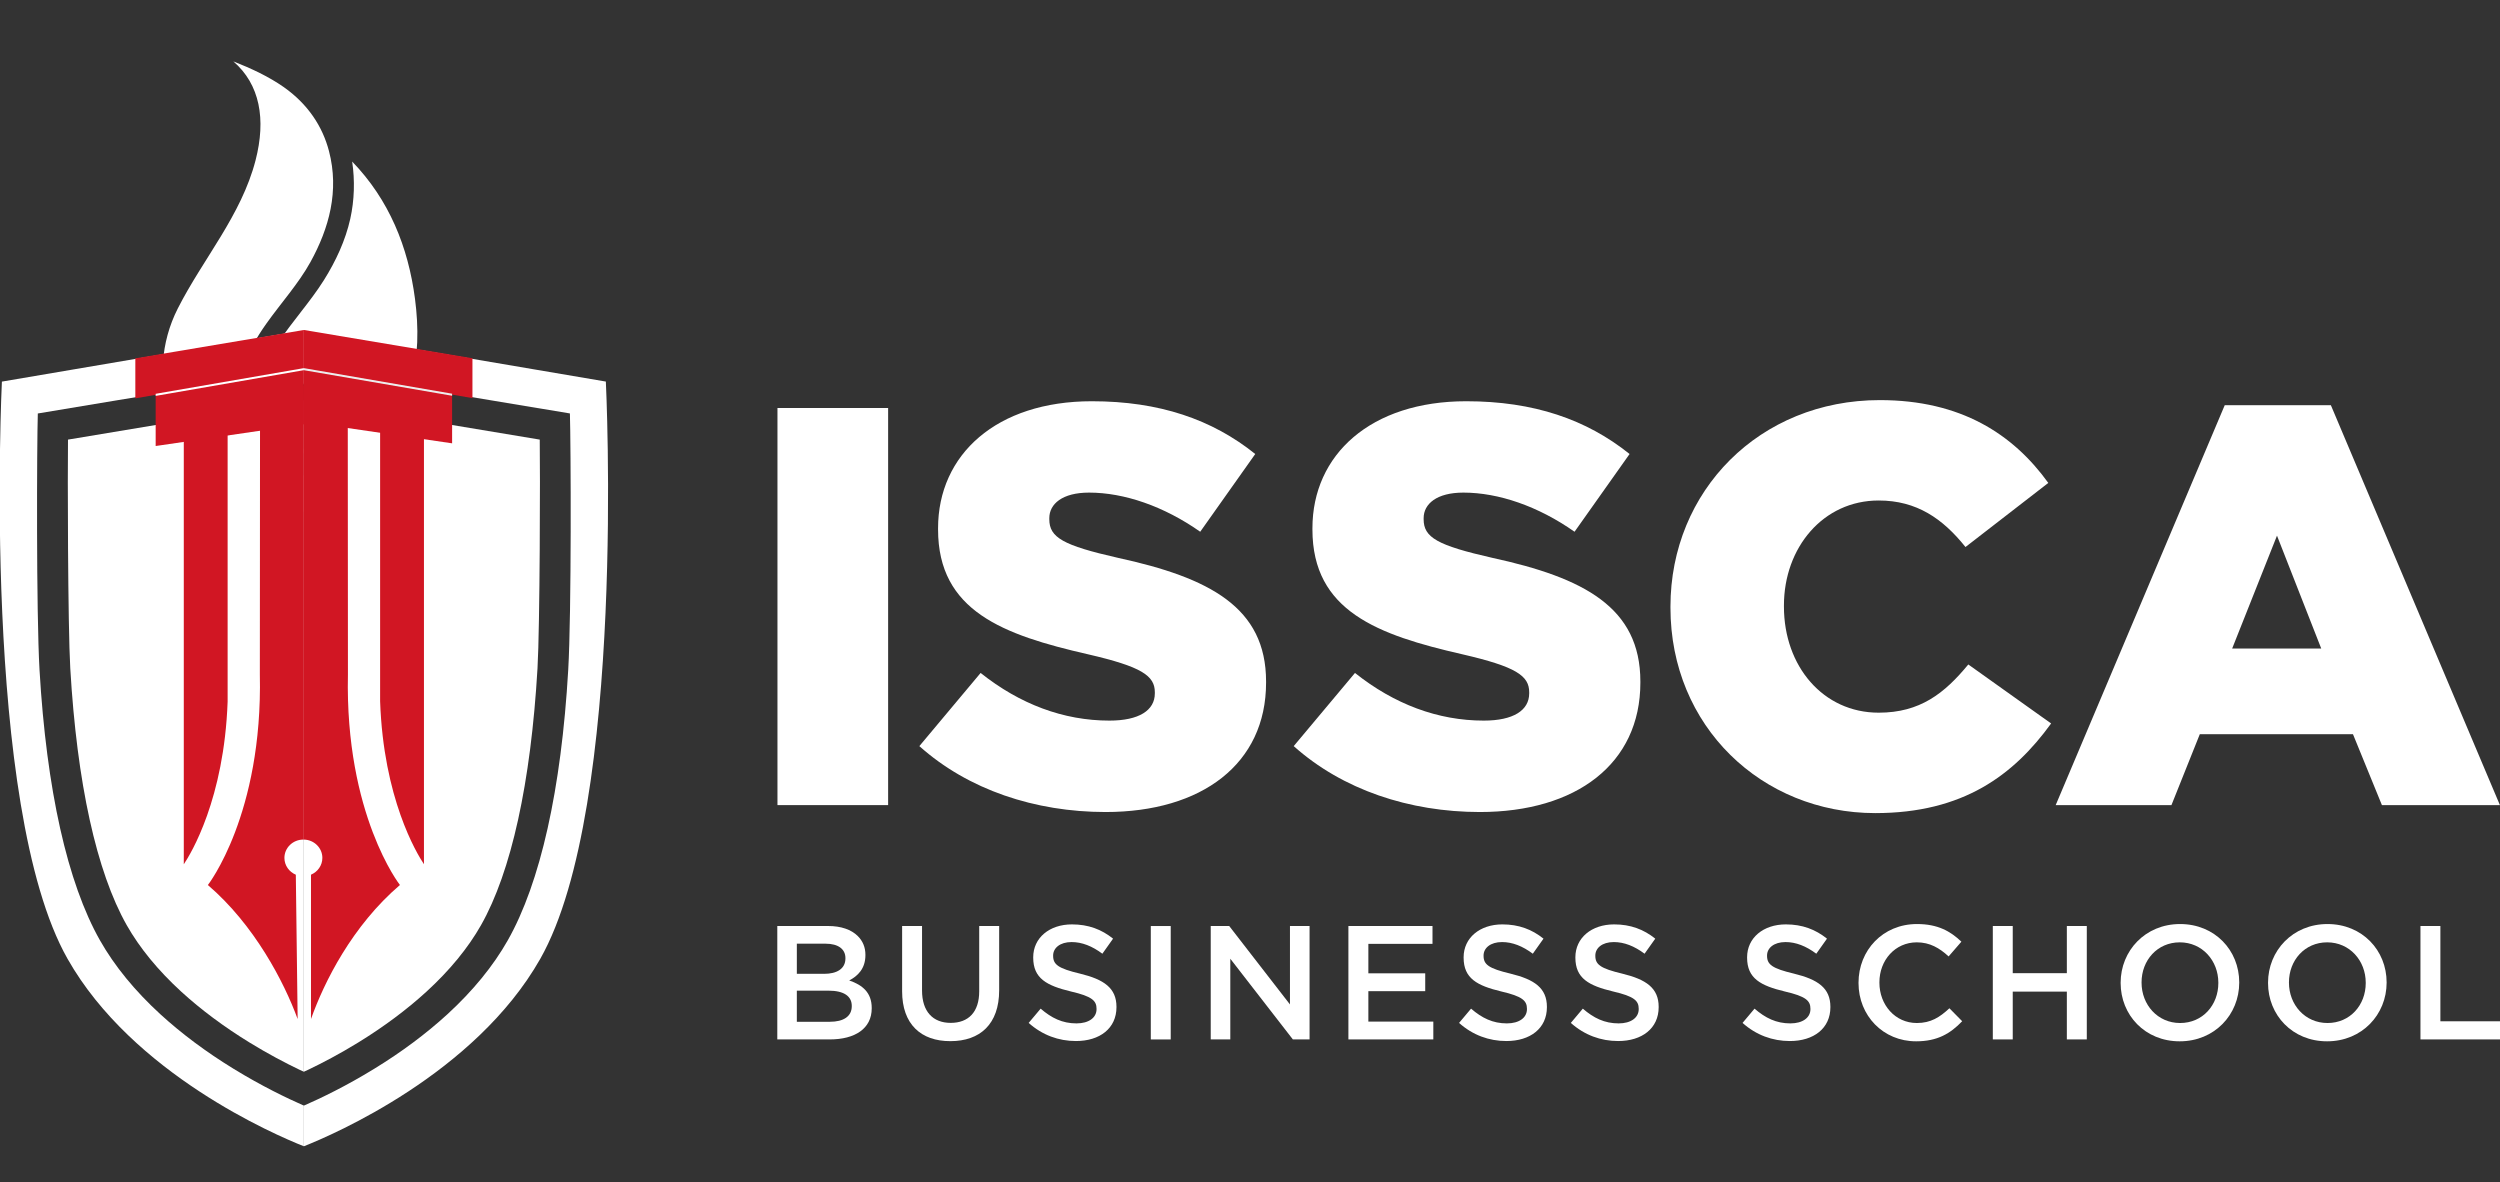 <?xml version="1.0" encoding="utf-8"?>
<!-- Generator: Adobe Illustrator 25.2.1, SVG Export Plug-In . SVG Version: 6.00 Build 0)  -->
<svg version="1.1" id="Calque_1" xmlns="http://www.w3.org/2000/svg" xmlns:xlink="http://www.w3.org/1999/xlink" x="0px" y="0px"
	 viewBox="0 0 725.43 343" style="enable-background:new 0 0 725.43 343;" xml:space="preserve">
<rect x="0" y="0" width="725.43" height="343" fill="#333333" stroke="none"/>
<style type="text/css">
	.st0{clip-path:url(#SVGID_2_);fill:#FFFFFF;}
	.st1{clip-path:url(#SVGID_2_);fill:#D11623;}
	.st2{fill:#D11623;}
	.st3{fill:#FFFFFF;}
	.st4{clip-path:url(#SVGID_4_);fill:#FFFFFF;}
	.st5{clip-path:url(#SVGID_6_);fill:#FFFFFF;}
	.st6{clip-path:url(#SVGID_8_);fill:#FFFFFF;}
	.st7{clip-path:url(#SVGID_10_);fill:#FFFFFF;}
	.st8{fill:#EDEDED;}
</style>
<g>
	<g>
		<defs>
			<rect id="SVGID_1_" x="-1249.77" y="-1030.51" width="3230.24" height="2284.01"/>
		</defs>
		<clipPath id="SVGID_2_">
			<use xlink:href="#SVGID_1_"  style="overflow:visible;"/>
		</clipPath>
		<path class="st0" d="M102.19,46.88c0.81,5.46,0.65,11.23-0.55,16.61c-1.41,6.3-4.18,12.26-7.66,17.81
			c-4.03,6.41-9.21,11.96-13.32,18.28c-1.64,2.52-3.03,5.18-3.85,8.11c-2.75,9.9,2.64,21.76,13.01,24.44
			c-4.24-4.01-5.76-9.48-3.98-15.66c2.34-8.1,8.55-12.08,14.12-16.2c4.23,6.35,6.19,13.06,4.61,19.74
			c-1.32,5.56-4.55,10.03-9.78,12.66c2.98-0.09,6.08-0.91,9.13-2.51c7.28-3.83,12.77-10.62,15.16-18.44
			c2.43-7.97,2.41-16.8,1.34-24.99C118.45,71.61,112.88,57.93,102.19,46.88"/>
		<path class="st0" d="M111.16,132.63c-3.18,2.33-6.6,4.08-10.12,5.07c-14.06,3.98-26.39-4.07-30.03-18
			c-2.61-10.03,0.56-17.75,6.27-25.78c4.25-5.99,9.41-11.71,12.82-17.91c5.39-9.79,8.39-20.59,5.36-32.17
			c-1.86-7.13-6.09-13.62-13.14-18.58C78,22.24,73,19.89,67.71,17.81c7.72,6.68,9.53,16.79,6.44,28.73
			c-4.15,16-15.21,28.5-22.56,42.97c-10.12,19.94-2.12,44.46,17.81,54.59c12.52,6.35,26.81,5.54,38.24-0.86
			C108.61,139.62,109.8,136.09,111.16,132.63"/>
		<path class="st0" d="M175.8,110.72l-87.63-14.9v11.3l77.2,12.85c0.28,8.74,0.48,57.8-0.49,74.45
			c-2.01,34.64-8.09,61.77-17.55,78.45c-4.21,7.44-10.12,14.66-17.53,21.46c-6.12,5.6-13.26,10.94-21.24,15.82
			c-8.13,5-15.48,8.52-20.2,10.59l-0.17,0.04v11.83c8.41-3.33,49.66-21.03,68.59-54.4C181.88,233.91,175.8,110.72,175.8,110.72"/>
		<path class="st0" d="M155.97,193.9c-1.94,33.29-7.61,59.07-16.4,74.57c-3.75,6.61-9.07,13.1-15.82,19.28
			c-5.71,5.22-12.4,10.21-19.87,14.8c-5.33,3.27-10.31,5.88-14.36,7.82l-1.35,0.62V116.17l68.45,11.39
			C156.76,136.19,156.68,181.72,155.97,193.9"/>
		<path class="st0" d="M19.6,278.22c18.92,33.37,60.18,51.07,68.58,54.4v-11.83L88,320.74c-4.71-2.07-12.07-5.6-20.2-10.59
			c-7.97-4.88-15.11-10.22-21.24-15.82c-7.42-6.8-13.33-14.02-17.54-21.45c-9.46-16.68-15.53-43.81-17.55-78.45
			c-0.97-16.65-0.77-65.7-0.5-74.45l77.2-12.85v-11.3l-87.62,14.9C0.56,110.72-5.53,233.91,19.6,278.22"/>
		<path class="st0" d="M20.39,193.9c1.94,33.29,7.61,59.07,16.39,74.57c3.75,6.61,9.07,13.1,15.81,19.28
			c5.71,5.22,12.4,10.21,19.88,14.8c5.33,3.27,10.31,5.88,14.35,7.82l1.35,0.62V116.17l-68.44,11.39
			C19.6,136.19,19.68,181.72,20.39,193.9"/>
		<path class="st1" d="M116.67,112.96c-3.52,0-6.37,2.75-6.37,6.16v84.36c0.97,28.16,10.56,44.06,12.72,47.29V119.12
			C123.02,115.71,120.18,112.96,116.67,112.96"/>
		<path class="st1" d="M100.96,195.71l-0.05-81.22H88.18v129.13c2.97,0.07,5.36,2.42,5.36,5.31c0,2.19-1.36,4.06-3.3,4.88v41.88
			c3.83-10.79,11.99-27.07,25.81-38.89C116.04,256.81,100.08,236.39,100.96,195.71"/>
		<path class="st1" d="M66.05,124.24c0-3.41-2.85-6.17-6.37-6.17c-3.51,0-6.35,2.76-6.35,6.17v126.55
			c2.05-3.05,11.71-18.92,12.72-47.18V124.24z"/>
		<path class="st1" d="M75.46,111.95l-0.06,83.77c0.87,40.68-15.08,61.09-15.08,61.09c13.49,11.55,22.11,28.11,26.05,38.89
			l-0.53-41.88c-1.94-0.82-3.31-2.69-3.31-4.88c0-2.94,2.46-5.32,5.5-5.32c0.05,0,0.1,0,0.14,0.01V111.95H75.46z"/>
	</g>
	<polygon class="st2" points="45.17,114.26 45.17,129.42 88.18,123.12 88.18,107.12 	"/>
	<polygon class="st2" points="131.19,113.48 131.19,128.64 88.18,122.34 88.18,106.34 	"/>
	<polygon class="st2" points="39.27,103.98 39.27,115.59 88.18,107.11 88.18,95.75 	"/>
	<polygon class="st2" points="88.18,95.75 137.09,103.96 137.09,115.52 88.18,107.11 	"/>
	<rect x="225.6" y="118.39" class="st3" width="32.11" height="115.23"/>
	<g>
		<defs>
			<rect id="SVGID_3_" x="-1249.77" y="-1030.51" width="3230.24" height="2284.01"/>
		</defs>
		<clipPath id="SVGID_4_">
			<use xlink:href="#SVGID_3_"  style="overflow:visible;"/>
		</clipPath>
		<path class="st4" d="M266.77,216.5l17.78-21.23c11.37,9.06,24.05,13.83,37.38,13.83c8.57,0,13.17-2.97,13.17-7.9v-0.33
			c0-4.78-3.79-7.41-19.43-11.02c-24.53-5.61-43.47-12.52-43.47-36.22v-0.33c0-21.41,16.96-36.87,44.62-36.87
			c19.6,0,34.91,5.27,47.42,15.31l-15.97,22.56c-10.54-7.41-22.06-11.36-32.26-11.36c-7.74,0-11.53,3.29-11.53,7.41v0.33
			c0,5.28,3.95,7.57,19.92,11.19c26.51,5.77,42.98,14.33,42.98,35.89v0.33c0,23.54-18.61,37.54-46.6,37.54
			C300.35,235.61,280.93,229.18,266.77,216.5"/>
		<path class="st4" d="M375.4,216.5l17.78-21.23c11.37,9.06,24.05,13.83,37.38,13.83c8.56,0,13.17-2.97,13.17-7.9v-0.33
			c0-4.78-3.79-7.41-19.43-11.02c-24.53-5.61-43.47-12.52-43.47-36.22v-0.33c0-21.41,16.96-36.87,44.62-36.87
			c19.59,0,34.9,5.27,47.41,15.31l-15.97,22.56c-10.54-7.41-22.06-11.36-32.26-11.36c-7.74,0-11.53,3.29-11.53,7.41v0.33
			c0,5.28,3.96,7.57,19.92,11.19c26.51,5.77,42.97,14.33,42.97,35.89v0.33c0,23.54-18.6,37.54-46.6,37.54
			C408.99,235.61,389.56,229.18,375.4,216.5"/>
		<path class="st4" d="M484.72,176.35v-0.33c0-33.59,25.85-59.92,60.75-59.92c23.54,0,38.68,9.88,48.89,24.03l-24.03,18.6
			c-6.58-8.23-14.16-13.5-25.19-13.5c-16.13,0-27.49,13.67-27.49,30.46v0.33c0,17.29,11.36,30.78,27.49,30.78
			c12.01,0,19.09-5.6,26.01-13.99l24.03,17.12c-10.86,14.98-25.52,26.01-51.04,26.01C511.22,235.93,484.72,210.75,484.72,176.35"/>
	</g>
	<path class="st3" d="M673.56,188.19l-12.84-32.76l-13.01,32.76H673.56z M645.56,117.57h30.79l49.06,116.06h-34.24l-8.4-20.58
		h-44.45l-8.23,20.58h-33.59L645.56,117.57z"/>
	<g>
		<defs>
			<rect id="SVGID_5_" x="-1249.77" y="-1030.51" width="3230.24" height="2284.01"/>
		</defs>
		<clipPath id="SVGID_6_">
			<use xlink:href="#SVGID_5_"  style="overflow:visible;"/>
		</clipPath>
		<path class="st5" d="M240.81,296.49c3.95,0,6.35-1.55,6.35-4.52v-0.09c0-2.77-2.21-4.42-6.77-4.42h-9.17v9.03H240.81z
			 M239.12,282.58c3.71,0,6.2-1.46,6.2-4.47v-0.1c0-2.59-2.07-4.18-5.78-4.18h-8.32v8.74H239.12z M225.54,268.7h14.76
			c3.76,0,6.72,1.04,8.61,2.92c1.45,1.46,2.21,3.24,2.21,5.45v0.09c0,3.95-2.26,6.07-4.7,7.34c3.86,1.32,6.53,3.53,6.53,7.99v0.1
			c0,5.87-4.84,9.02-12.17,9.02h-15.23V268.7z"/>
		<path class="st5" d="M261.77,287.65v-18.95h5.78v18.71c0,6.11,3.15,9.4,8.32,9.4c5.12,0,8.27-3.1,8.27-9.17v-18.95h5.79v18.66
			c0,9.83-5.55,14.76-14.15,14.76C267.23,302.13,261.77,297.2,261.77,287.65"/>
		<path class="st5" d="M298.49,296.82l3.48-4.14c3.15,2.72,6.3,4.28,10.39,4.28c3.57,0,5.83-1.65,5.83-4.14v-0.09
			c0-2.35-1.32-3.62-7.43-5.03c-7.01-1.69-10.95-3.76-10.95-9.83v-0.09c0-5.64,4.7-9.55,11.23-9.55c4.8,0,8.61,1.46,11.94,4.14
			l-3.1,4.37c-2.96-2.21-5.92-3.38-8.93-3.38c-3.38,0-5.36,1.74-5.36,3.9v0.09c0,2.54,1.5,3.67,7.8,5.17
			c6.96,1.69,10.58,4.18,10.58,9.64v0.09c0,6.16-4.85,9.83-11.75,9.83C307.18,302.08,302.43,300.35,298.49,296.82"/>
	</g>
	<rect x="333.93" y="268.71" class="st3" width="5.78" height="32.91"/>
	<polygon class="st3" points="351.32,268.7 356.68,268.7 374.31,291.46 374.31,268.7 380,268.7 380,301.61 375.15,301.61 357,278.2 
		357,301.61 351.32,301.61 	"/>
	<polygon class="st3" points="391.27,268.7 415.67,268.7 415.67,273.88 397.06,273.88 397.06,282.43 413.56,282.43 413.56,287.61 
		397.06,287.61 397.06,296.44 415.91,296.44 415.91,301.61 391.27,301.61 	"/>
	<g>
		<defs>
			<rect id="SVGID_7_" x="-1249.77" y="-1030.51" width="3230.24" height="2284.01"/>
		</defs>
		<clipPath id="SVGID_8_">
			<use xlink:href="#SVGID_7_"  style="overflow:visible;"/>
		</clipPath>
		<path class="st6" d="M423.38,296.82l3.48-4.14c3.15,2.72,6.3,4.28,10.39,4.28c3.57,0,5.83-1.65,5.83-4.14v-0.09
			c0-2.35-1.32-3.62-7.43-5.03c-7.01-1.69-10.95-3.76-10.95-9.83v-0.09c0-5.64,4.7-9.55,11.24-9.55c4.79,0,8.6,1.46,11.94,4.14
			l-3.1,4.37c-2.96-2.21-5.92-3.38-8.93-3.38c-3.38,0-5.36,1.74-5.36,3.9v0.09c0,2.54,1.5,3.67,7.8,5.17
			c6.96,1.69,10.58,4.18,10.58,9.64v0.09c0,6.16-4.84,9.83-11.75,9.83C432.07,302.08,427.32,300.35,423.38,296.82"/>
		<path class="st6" d="M455.81,296.82l3.48-4.14c3.15,2.72,6.3,4.28,10.39,4.28c3.57,0,5.83-1.65,5.83-4.14v-0.09
			c0-2.35-1.32-3.62-7.43-5.03c-7.01-1.69-10.95-3.76-10.95-9.83v-0.09c0-5.64,4.7-9.55,11.24-9.55c4.79,0,8.6,1.46,11.94,4.14
			l-3.1,4.37c-2.96-2.21-5.92-3.38-8.93-3.38c-3.38,0-5.36,1.74-5.36,3.9v0.09c0,2.54,1.5,3.67,7.8,5.17
			c6.96,1.69,10.58,4.18,10.58,9.64v0.09c0,6.16-4.84,9.83-11.75,9.83C464.51,302.08,459.76,300.35,455.81,296.82"/>
		<path class="st6" d="M505.64,296.82l3.48-4.14c3.15,2.72,6.3,4.28,10.39,4.28c3.57,0,5.83-1.65,5.83-4.14v-0.09
			c0-2.35-1.32-3.62-7.43-5.03c-7.01-1.69-10.95-3.76-10.95-9.83v-0.09c0-5.64,4.7-9.55,11.24-9.55c4.79,0,8.6,1.46,11.94,4.14
			l-3.1,4.37c-2.96-2.21-5.92-3.38-8.93-3.38c-3.38,0-5.36,1.74-5.36,3.9v0.09c0,2.54,1.5,3.67,7.8,5.17
			c6.96,1.69,10.58,4.18,10.58,9.64v0.09c0,6.16-4.84,9.83-11.75,9.83C514.33,302.08,509.58,300.35,505.64,296.82"/>
		<path class="st6" d="M539.29,285.25v-0.1c0-9.35,7.01-17.02,16.97-17.02c6.06,0,9.73,2.11,12.88,5.12l-3.71,4.28
			c-2.64-2.44-5.45-4.09-9.22-4.09c-6.3,0-10.86,5.17-10.86,11.61v0.09c0,6.44,4.56,11.71,10.86,11.71c4.04,0,6.63-1.65,9.45-4.28
			l3.71,3.76c-3.43,3.58-7.19,5.83-13.35,5.83C546.43,302.18,539.29,294.7,539.29,285.25"/>
	</g>
	<polygon class="st3" points="578.26,268.7 584.04,268.7 584.04,282.39 599.74,282.39 599.74,268.7 605.53,268.7 605.53,301.61 
		599.74,301.61 599.74,287.74 584.04,287.74 584.04,301.61 578.26,301.61 	"/>
	<g>
		<defs>
			<rect id="SVGID_9_" x="-1249.77" y="-1030.51" width="3230.24" height="2284.01"/>
		</defs>
		<clipPath id="SVGID_10_">
			<use xlink:href="#SVGID_9_"  style="overflow:visible;"/>
		</clipPath>
		<path class="st7" d="M643.7,285.25v-0.1c0-6.39-4.65-11.71-11.19-11.71c-6.53,0-11.09,5.22-11.09,11.61v0.09
			c0,6.4,4.65,11.71,11.19,11.71S643.7,291.65,643.7,285.25 M615.35,285.25v-0.1c0-9.26,7.14-17.02,17.25-17.02
			c10.11,0,17.16,7.66,17.16,16.92v0.09c0,9.26-7.15,17.02-17.26,17.02C622.4,302.18,615.35,294.51,615.35,285.25"/>
		<path class="st7" d="M686.47,285.25v-0.1c0-6.39-4.65-11.71-11.19-11.71c-6.53,0-11.09,5.22-11.09,11.61v0.09
			c0,6.4,4.65,11.71,11.19,11.71S686.47,291.65,686.47,285.25 M658.12,285.25v-0.1c0-9.26,7.14-17.02,17.25-17.02
			c10.11,0,17.16,7.66,17.16,16.92v0.09c0,9.26-7.15,17.02-17.26,17.02C665.17,302.18,658.12,294.51,658.12,285.25"/>
	</g>
	<polygon class="st3" points="702.35,268.7 708.13,268.7 708.13,296.35 725.43,296.35 725.43,301.61 702.35,301.61 	"/>
	<polygon class="st8" points="88.18,106.82 88.18,107.42 131.19,114.84 131.19,114.24 	"/>
	<polygon class="st3" points="45.17,114.88 88.18,107.41 88.18,106.82 45.17,114.27 	"/>
</g>
</svg>
